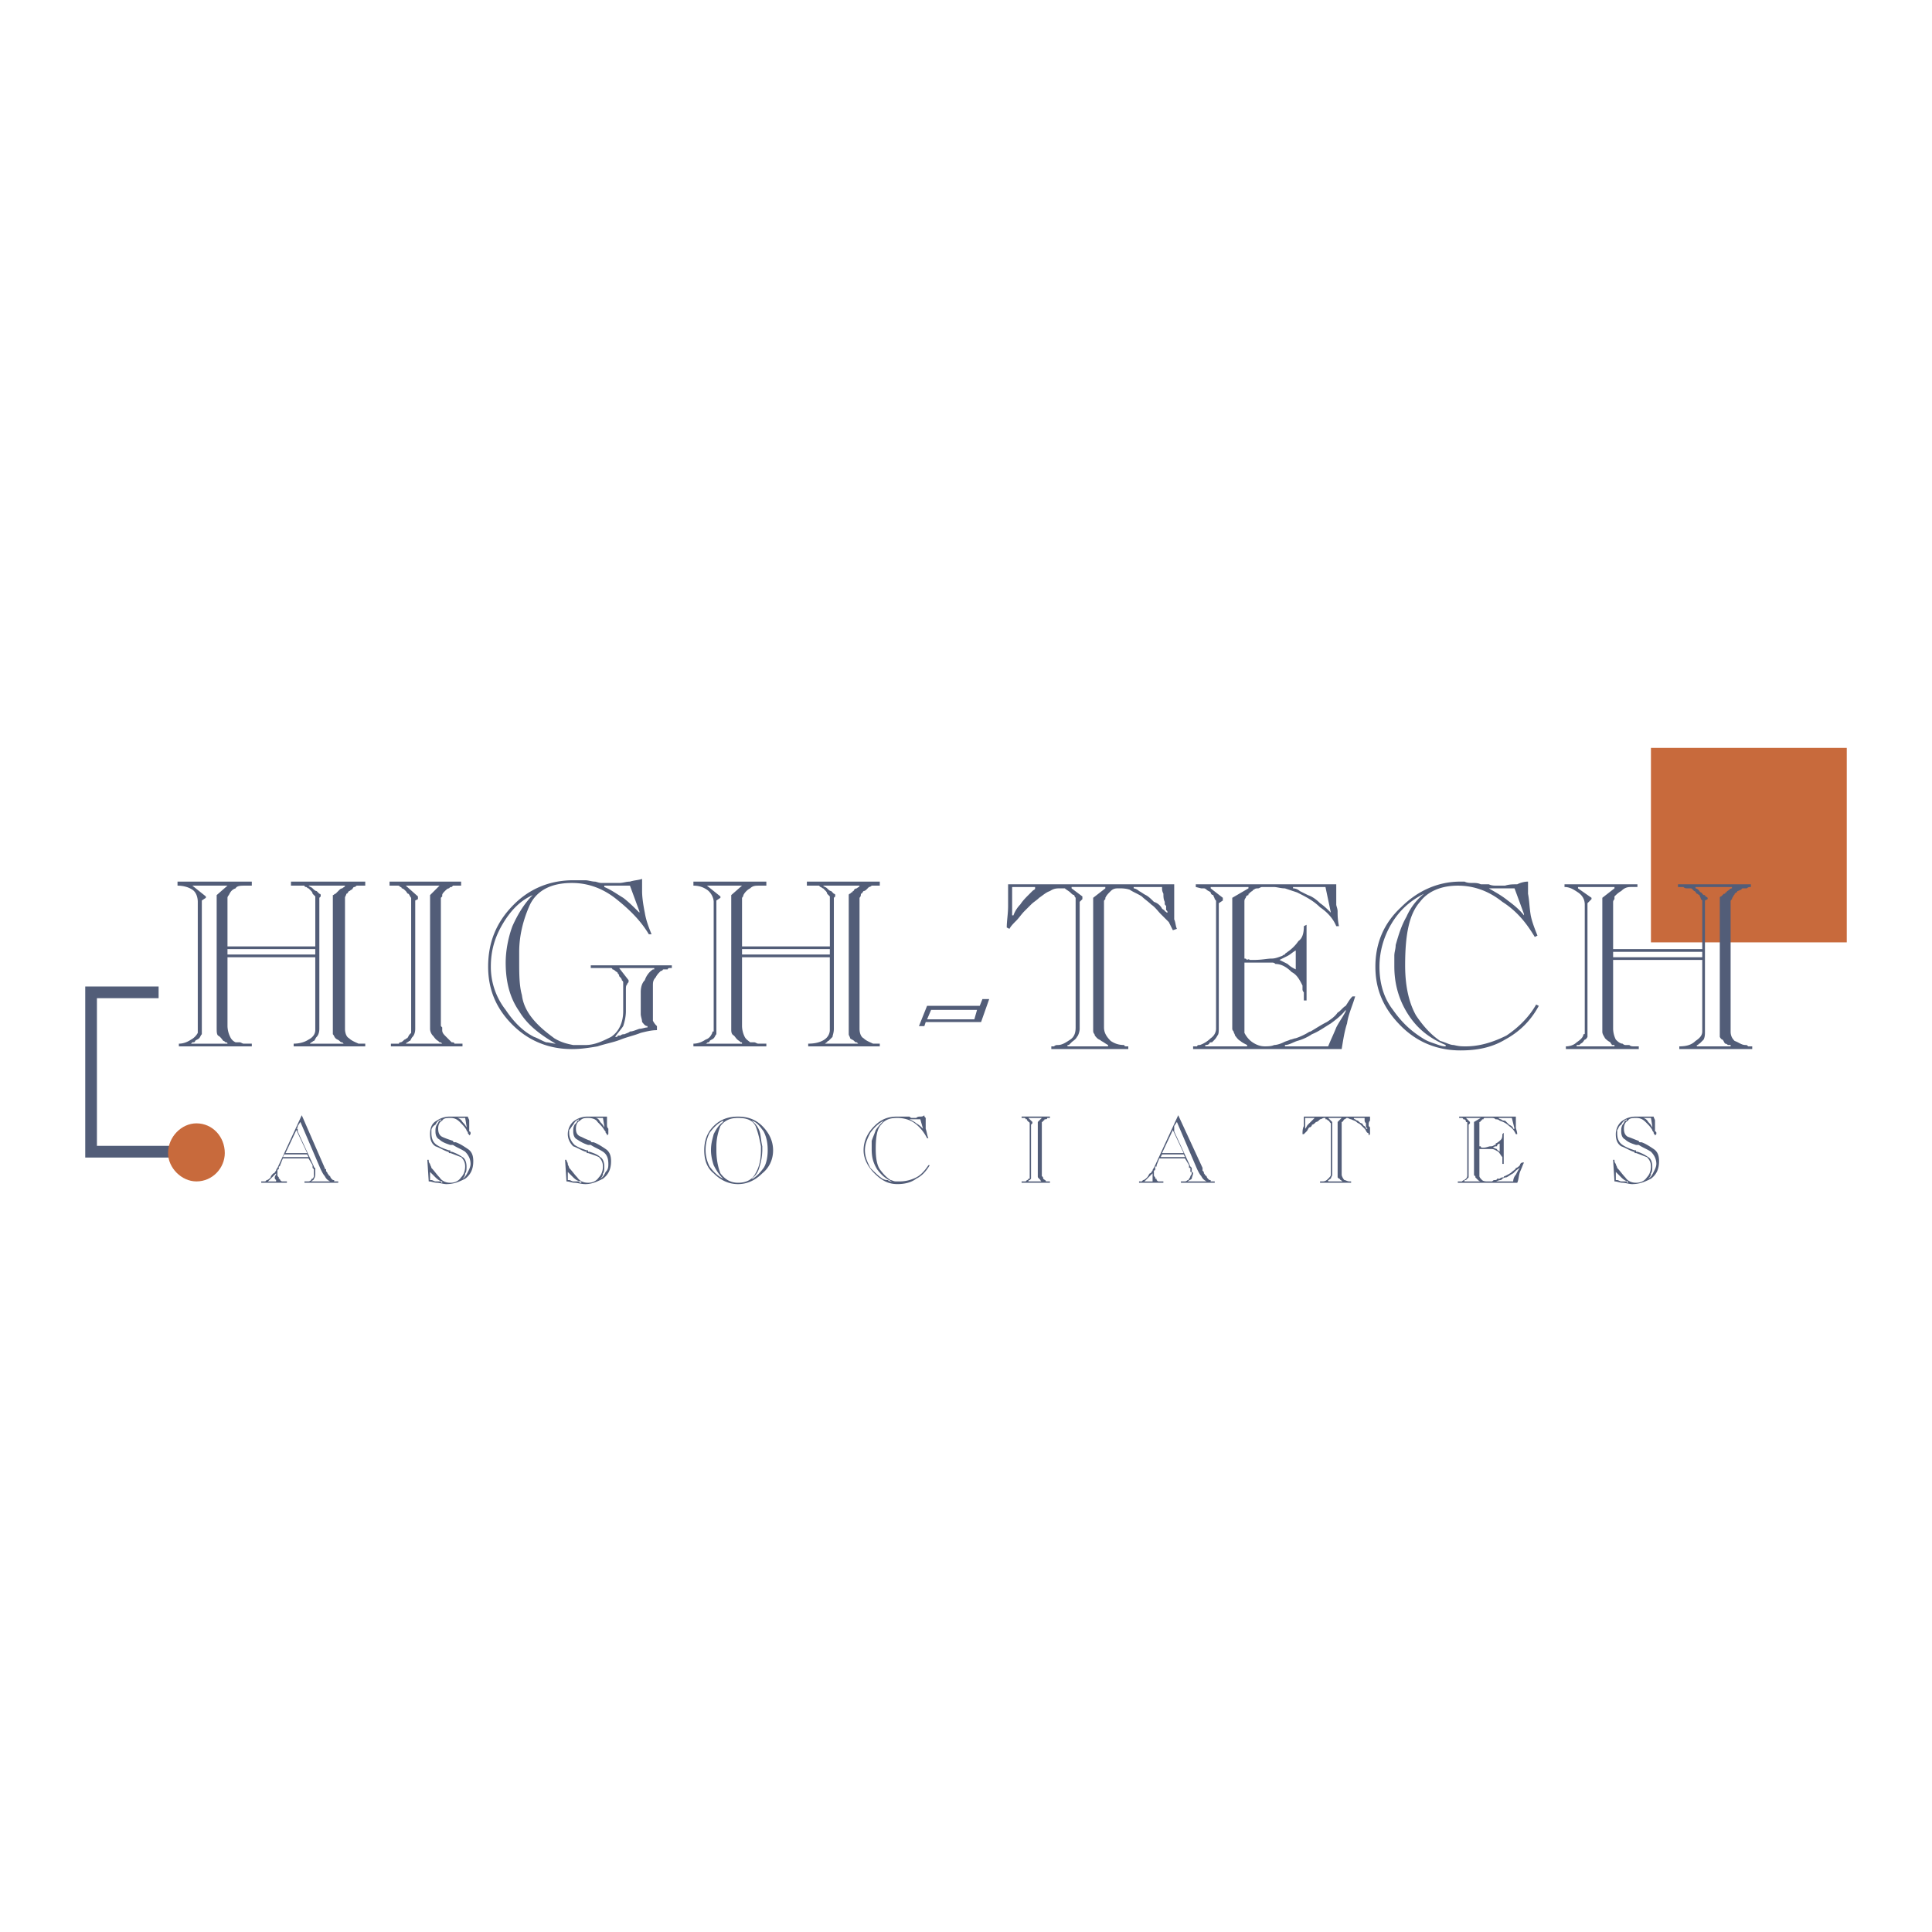 <svg xmlns="http://www.w3.org/2000/svg" width="2500" height="2500" viewBox="0 0 192.756 192.756"><path fill-rule="evenodd" clip-rule="evenodd" fill="#fff" d="M0 0h192.756v192.756H0V0z"/><path fill-rule="evenodd" clip-rule="evenodd" fill="#c86a3c" d="M164.715 74.617h19.537v19.404h-19.537V74.617z"/><path fill="#525d78" d="M15.825 99.589H9.671v14.732h8.714v1.168H8.504V98.422H15.825v1.167z"/><path d="M16.768 115.04c0-1.617 1.347-2.964 2.829-2.964 1.617 0 2.83 1.347 2.83 2.964 0 1.482-1.212 2.83-2.83 2.83-1.482 0-2.829-1.348-2.829-2.83z" fill-rule="evenodd" clip-rule="evenodd" fill="#c86a3c"/><path d="M21.619 102.644c0 .27 0 .539.134.674.27.135.404.404.54.539.134 0 .134.135.27.135 0 0 .134 0 .134.135h-3.638l.134-.135c.135 0 .27 0 .27-.135.135-.135.27-.135.404-.27s.135-.27.27-.404v-13.34l.404-.27v-.135l-1.348-1.078h3.503l-1.078.943v13.341h.001zm1.077-7.95h8.758v.539h-8.758v-.539zm0-.269v-4.851c0-.135.135-.27.135-.27.135-.27.27-.539.674-.674.135-.269.539-.269.943-.269h.674v-.404h-7.411v.404c.539 0 1.078.135 1.482.404.404.269.539.808.539 1.212v13.071c-.135.27-.404.539-.673.674-.404.27-.809.404-1.213.404v.27h7.276v-.27h-.808c-.135 0-.27-.135-.404-.135h-.404a1.054 1.054 0 0 1-.539-.539 2.538 2.538 0 0 1-.27-1.078v-6.872h8.758v7.276c0 .27-.135.674-.674.943-.404.27-.943.404-1.482.404v.27h7.142v-.27h-.674c-.27-.135-.673-.27-.943-.539-.269-.135-.404-.539-.404-.943v-13.07c0-.135.135-.27.135-.404.135 0 .135-.135.269-.27.135 0 .135-.134.27-.134.134-.135.134-.27.27-.27.134 0 .134-.135.269-.135h.808v-.404H29.03v.404h1.347c0 .135.135.135.135.135.135 0 .135.134.27.134l.27.27s.135.135.135.27l.27.269V94.424h-8.761v.001zm8.22 9.701l.135-.135c.135 0 .135-.135.27-.135.135-.135.135-.27.27-.404s.27-.404.27-.809v-13.07l.135-.135v-.135c0-.134-.135-.134-.135-.134l-.27-.27c-.135 0-.27-.134-.404-.27-.135-.134-.27-.134-.404-.269h3.638c0 .135-.135.135-.27.269 0 0-.135 0-.27.135l-.135.136-.135.135-.135.135c-.134 0-.134.134-.27.134v13.879c.135.135.135.27.27.404.135.135.27.135.404.27.135.135.135.135.27.135l.135.135h-3.369v-.001zM43.851 88.361l-.943.943v13.339c0 .27.135.539.27.674s.27.404.539.539l.135.135c.135 0 .135 0 .27.135h-3.638l.135-.135c.134 0 .134-.135.27-.135.134-.135.134-.27.269-.404.135-.135.27-.404.27-.809v-12.8l.27-.135v-.27l-1.212-1.078h3.365v.001zm2.291 16.035v-.27h-.809c0-.135-.134-.135-.27-.135l-.539-.539c-.27-.27-.404-.404-.404-.674v-.27c-.135-.135-.135-.135-.135-.27V89.574l.135-.135v-.135c0-.134.135-.27.27-.404s.269-.27.404-.27c.134-.134.134-.134.269-.134l.135-.135h.808v-.404h-7.141v.404h.809c.135 0 .135 0 .27.135 0 0 .135 0 .135.134.135 0 .27.135.404.27.135.135.135.27.269.27.135.134.135.269.27.404v13.475l-.134.135c-.135.135-.135.27-.27.404-.135 0-.135.135-.27.135-.135.135-.27.27-.404.27 0 0-.135 0-.135.135H39v.27h7.142v-.002zM63.927 101.161c0 .27.135.539.135.809.135.135.27.404.539.404v.135c-.27 0-.539.135-.809.135-.404.135-.673.27-.943.27-.135.135-.27.135-.539.27-.135 0-.27 0-.404.135h-.27c0 .135-.134.135-.134.135h-.135c.27-.404.539-.674.809-1.078.135-.404.27-.943.27-1.482v-2.155c0-.27 0-.404.134-.539 0-.135.135-.135.135-.27v-.135l-.943-1.213h3.503v.135h-.135c-.404.27-.674.674-.809 1.078-.27.27-.404.674-.404 1.213v2.153zm-1.077-12.8l.943 2.56v.135c-.539-.539-1.078-1.078-1.617-1.482-.673-.404-1.213-.808-1.886-1.078v-.135h2.56zm-3.908 7.95v.27h2.021s.135 0 .135.135c.135 0 .269.135.269.135.135.135.27.135.27.27.135.135.135.135.135.27.135.135.27.27.27.404.135.135.135.135.135.27v2.829c0 1.078-.404 2.021-1.213 2.561-.808.404-1.617.809-2.56.809h-1.213c-.674-.135-1.213-.27-1.886-.674-.539-.404-1.078-.809-1.617-1.348-.943-.943-1.482-1.886-1.617-2.964-.27-.943-.27-2.156-.27-3.369v-.404-.539c0-1.617.404-3.234 1.078-4.716.674-1.348 2.021-2.156 4.177-2.156 1.617 0 3.1.539 4.447 1.617 1.347 1.078 2.425 2.156 3.233 3.503h.27c-.27-.674-.539-1.348-.674-2.156-.135-.674-.27-1.482-.27-2.156v-.674-.539c-.404.135-.809.135-1.212.27-.404 0-.674.135-1.078.135h-1.751c-.27 0-.539-.135-.674-.135-.27 0-.674-.135-.943-.135h-1.213c-2.291 0-4.312.808-5.929 2.425-1.752 1.751-2.56 3.773-2.56 6.198 0 2.291.808 4.178 2.425 5.794 1.617 1.617 3.638 2.426 5.928 2.426.943 0 1.752-.135 2.561-.27.809-.27 1.617-.404 2.291-.674s1.347-.404 2.021-.674c.539-.135 1.078-.27 1.617-.27v-.404a1.853 1.853 0 0 1-.404-.539v-3.503c0-.27 0-.539.27-.809.135-.27.27-.404.404-.539s.135-.135.27-.135c0-.135.135-.135.135-.135h.405c0-.135.135-.135.269-.135h.135v-.27h-8.087v.001zm-9.971.134c0-1.617.404-2.964 1.212-4.312.809-1.347 1.752-2.291 2.964-2.83-.808.809-1.482 1.886-2.021 3.099-.404 1.078-.674 2.425-.674 3.638 0 1.887.404 3.504 1.347 4.851.809 1.348 2.021 2.291 3.638 3.234-.269 0-.673-.135-.943-.135-.404-.135-.809-.404-1.213-.539-1.078-.539-2.021-1.482-2.83-2.695a6.968 6.968 0 0 1-1.48-4.311zM72.956 102.644c0 .27 0 .539.269.674.135.135.27.404.539.539l.135.135c.134 0 .134 0 .134.135h-3.638c.135 0 .135-.135.27-.135 0 0 .135 0 .135-.135.135-.135.27-.135.404-.27s.135-.27.27-.404v-13.34l.404-.27v-.135L70.53 88.36h3.503l-1.077.943v13.341zm1.077-7.95h8.759v.539h-8.759v-.539zm0-.269v-4.851c.135-.135.135-.27.135-.27.135-.27.404-.539.673-.674.27-.269.539-.269.943-.269h.674v-.404h-7.276v.404c.539 0 .943.135 1.348.404.404.269.674.808.674 1.212v12.936c-.135 0-.135 0-.135.135-.135.27-.27.539-.674.674-.404.27-.809.404-1.213.404v.27h7.276v-.27h-.809c-.135 0-.27-.135-.404-.135h-.404c-.135-.135-.404-.27-.539-.539a2.538 2.538 0 0 1-.27-1.078v-6.872h8.759v7.276c0 .27-.135.674-.539.943s-.943.404-1.617.404v.27h7.142v-.27h-.674c-.27-.135-.674-.27-.943-.539-.27-.135-.404-.539-.404-.943v-13.07c.135-.135.135-.27.135-.404.135 0 .135-.135.27-.27.135 0 .27-.134.27-.134l.27-.27c.135 0 .27-.135.27-.135h.808v-.404h-7.276v.404h1.213l.135.135c.135 0 .135.134.27.134l.27.27s.135.135.135.27l.27.269V94.424h-8.763v.001zm8.219 9.701c.135 0 .135-.135.27-.135 0 0 0-.135.135-.135l.404-.404c0-.135.134-.404.134-.809v-13.07l.135-.135v-.135c0-.134-.135-.134-.135-.134l-.269-.27c-.135 0-.27-.134-.404-.27-.135-.134-.27-.134-.404-.269h3.638c0 .135-.135.135-.27.269 0 0-.134 0-.27.135 0 0 0 .134-.134.134 0 0 0 .135-.135.135l-.135.135c-.134 0-.134.134-.134.134v13.879c0 .135.134.27.134.404.135.135.27.135.404.27.135.135.135.135.27.135l.135.135h-3.369v.001zM97.479 100.757l-.27.943h-4.716l.404-.943h4.582zm.404 1.213l.809-2.29h-.674l-.27.674h-5.255l-.809 2.021h.539l.135-.404h5.525v-.001zM100.578 88.226v2.156c0 .808-.135 1.482-.135 2.156l.268.135c.137-.27.404-.539.674-.809s.541-.674.809-.943l.674-.673c.27-.269.539-.404.809-.674.404-.27.674-.539 1.078-.674.404-.27.674-.27 1.078-.27h.405c.135.135.404.27.539.404.135.135.27.27.404.27 0 .135.135.27.135.27v12.936c0 .539-.135.943-.539 1.213s-.809.539-1.213.539c-.135 0-.27 0-.404.135h-.27v.27h7.68v-.27h-.133c-.135 0-.271 0-.271-.135-.537 0-.941-.135-1.346-.404-.404-.404-.674-.809-.674-1.348V89.978c0-.135 0-.135.135-.27v-.135c.135-.27.27-.404.539-.674.27-.27.539-.27.809-.27s.674 0 1.078.135c.402.269.807.404 1.211.673.27.27.674.539.943.809.404.27.674.673.943.943l.809.809.404.809.404-.135c-.135-.27-.135-.674-.27-.943v-.943-.404-.27-.943-.944h-16.573v.001zm15.36.27v.134c0 .135 0 .27.135.54 0 .269 0 .539.135.808v.135c0 .135 0 .135.135.27v.404c.135.134.135.134.135.27-.135 0-.135-.135-.27-.135 0-.134-.135-.134-.27-.269a1.38 1.38 0 0 0-.809-.674c-.27-.27-.539-.539-.809-.674-.27-.134-.404-.27-.674-.404-.135-.134-.404-.27-.539-.27v-.134h2.831v-.001zm-5.659 0v.134l-1.213.943v13.205c0 .135 0 .27.135.404 0 .135.135.27.27.404s.27.135.404.27c.27.135.404.27.674.404v.135h-4.043v-.135h.135l.27-.27c.135-.135.404-.27.539-.539.135-.135.27-.539.27-.809V89.978l.27-.27v-.27l-1.078-.809v-.134h3.367v.001zm-9.297 0h2.289v.134c0 .135-.135.135-.27.27l-.404.404c-.27.27-.539.539-.809.943-.27.27-.537.673-.674 1.078h-.133v-2.829h.001zM129.277 96.715c-.27-.135-.539-.27-.809-.539l-.809-.404.809-.404c.27-.135.539-.404.809-.539v1.886zm2.965-8.219l.539 2.56c-.27-.27-.674-.674-1.078-.943-.404-.404-.809-.674-1.213-.809l-.809-.404a1.033 1.033 0 0 0-.674-.27v-.134h3.235zm1.617 16.169c.135-.809.27-1.752.537-2.561.137-.943.541-1.751.809-2.694h-.268c-.271.27-.404.539-.674.943-.27.134-.539.538-.809.674-.27.403-.674.673-1.078.942-.539.27-.943.539-1.617.943-.135 0-.27.135-.539.27s-.539.27-.943.404c-.135 0-.404.135-.539.135-.27.135-.404.135-.674.27s-.674.27-.943.27c-.27.135-.674.135-.943.135-.404 0-.809-.135-1.213-.404s-.674-.674-.807-.943v-7.008h2.828s.135 0 .27.135c.539 0 1.078.27 1.617.809.539.27.809.809 1.078 1.348v.404s0 .135.135.27v.808h.27v-7.546l-.27.135c0 .674-.135 1.213-.539 1.482-.27.404-.674.809-1.078 1.078-.135.135-.27.135-.27.27-.135 0-.27.135-.27.135-.404.135-.674.27-1.078.27s-.943.134-1.752.134h-.405c-.135-.134-.27 0-.27 0-.135-.134-.135-.134-.268-.134V89.98c0-.135 0-.27.133-.404a.29.29 0 0 1 .27-.27v-.134s.135 0 .135-.135c.135 0 .135-.135.27-.135 0-.134.135-.134.135-.134.135-.135.27-.135.404-.135s.27-.134.404-.134h1.213c.27 0 .674.134 1.078.134l1.213.404c.809.404 1.617.809 2.291 1.482.809.539 1.348 1.212 1.617 1.886h.27c-.135-.674-.135-1.078-.135-1.482 0-.269-.135-.539-.135-.673v-.27-.27-.539-.944h-14.014v.27l.539.134h.27c.135 0 .27.135.27.135.135.134.27.134.404.269 0 .135.135.27.27.27 0 .135.135.27.135.404.135.135.135.135.135.27v12.666c0 .27-.135.674-.539.943-.27.27-.674.539-1.078.674-.135 0-.27 0-.27.135h-.404v.27h14.822v-.002zm-10.916-15.091v13.07c0 .135.137.27.137.27 0 .135.135.27.135.404.135.135.27.404.539.539.133.135.404.27.672.404v.135h-4.176v-.135c.135 0 .27 0 .404-.135 0-.135.135-.135.27-.135.27-.27.404-.404.539-.674.135-.135.135-.404.135-.809V90.113l.404-.27v-.27l-1.213-.943v-.134h3.771v.134l-1.617.944zm5.256 14.822v-.135c.404 0 .809-.27 1.213-.404a4.971 4.971 0 0 0 1.482-.674c.674-.27 1.213-.674 1.887-1.078.539-.404 1.078-.809 1.482-1.348v.135c-.27.539-.674 1.078-.943 1.617-.27.674-.539 1.213-.809 1.887h-4.312zM153.262 100.219c-.674 1.212-1.752 2.29-2.965 3.099-1.348.674-2.695 1.078-4.043 1.078-.404 0-.672 0-1.211-.135-.404 0-.809-.27-1.348-.404-.809-.539-1.617-1.348-2.426-2.561-.674-1.212-1.078-2.829-1.078-4.985 0-3.099.404-5.12 1.482-6.333.809-1.078 2.156-1.617 3.773-1.617 1.615 0 3.098.539 4.445 1.617 1.482.943 2.426 2.156 3.234 3.503l.27-.135c-.27-.674-.539-1.348-.674-2.021-.135-.808-.135-1.482-.27-2.155v-.674-.539c-.404 0-.809.135-1.078.269-.404 0-.809 0-1.213.135h-.808c-.27 0-.539 0-.809-.135h-.809c-.27-.134-.539-.134-.809-.134s-.537 0-.809-.135h-.403c-2.291 0-4.312.943-5.93 2.56-1.752 1.617-2.561 3.638-2.561 5.928 0 2.291.809 4.178 2.561 5.929 1.617 1.617 3.639 2.426 5.93 2.426 1.615 0 3.098-.27 4.445-1.078 1.482-.809 2.561-1.887 3.369-3.368l-.265-.135zm-2.157-11.589l.943 2.56v.135c-.539-.673-1.078-1.078-1.617-1.482-.674-.539-1.213-.809-1.887-1.213h2.561zm-11.992 7.815c0 1.617.404 3.234 1.348 4.716.943 1.482 2.156 2.426 3.773 3.1v.135c-.404 0-.674-.135-1.078-.27s-.809-.27-1.213-.539c-1.078-.674-2.021-1.482-2.965-2.83-.943-1.212-1.348-2.694-1.348-4.312 0-1.482.404-2.964 1.213-4.312.809-1.347 1.887-2.291 3.234-2.964a6.098 6.098 0 0 0-1.752 2.291c-.539.943-.809 1.886-1.078 2.83 0 .404-.135.673-.135 1.078v1.077h.001zM159.863 102.913c0 .27.135.404.27.674.135.135.27.27.539.404 0 .135.135.135.135.27h.27v.135h-3.773v-.135h.27l.135-.135c.27-.135.27-.27.404-.404.135 0 .27-.27.27-.27v-.135-13.205l.404-.404v-.135l-1.348-.943v-.134h3.639v.134l-1.213.943v13.34h-.002zm1.078-7.95h8.893v.539h-8.893v-.539zm0-.269v-4.716s0-.135.135-.27v-.27c.135-.135.404-.404.674-.539.27-.27.539-.404.943-.404h.674v-.27h-7.275v.27c.537 0 .941.27 1.346.539.404.27.674.674.674 1.213v12.801c0 .135 0 .135-.135.135 0 .27-.27.539-.674.809-.27.27-.674.404-1.076.404v.27h7.275v-.27h-.404c-.27 0-.404 0-.539-.135h-.404c-.134 0-.27-.135-.27-.135-.27 0-.539-.27-.674-.404a2.538 2.538 0 0 1-.27-1.078v-6.872h8.893v7.142c0 .404-.27.674-.674.943-.404.404-.941.539-1.615.539v.27h7.275v-.27h-.404c-.135-.135-.135-.135-.27-.135-.404 0-.674-.27-1.078-.404-.27-.27-.404-.539-.404-.943V89.978c0-.135 0-.135.135-.27 0 0 0-.135.135-.27 0-.135.135-.135.135-.269.135-.135.27-.135.27-.27.135 0 .27-.134.404-.134 0-.135.135-.135.135-.135h.404c.135-.134.27-.134.404-.134v-.27h-7.275v.27h.539c.133.134.27.134.402.134h.271c.133 0 .133 0 .268.135l.135.134c.135 0 .135.135.27.27.135 0 .135.134.27.134 0 .135.135.27.135.404l.135.135v4.851h-8.895v.001zm8.354 9.702v-.135h.135c0-.135.135-.135.135-.135l.404-.404c.135-.27.135-.539.135-.809v-13.07l.27-.135v-.135c-.135-.135-.27-.135-.27-.27-.135 0-.135 0-.27-.134 0-.135-.27-.135-.27-.27-.135-.134-.27-.27-.404-.27v-.134h3.639v.134c-.135 0-.27.135-.27.135-.135.134-.27.134-.27.269-.135 0-.135 0-.135.135h-.135l-.27.269s-.135 0-.135.135v13.879s.135.27.27.27c.135.135.135.27.27.404.135 0 .27.135.27.135h.27v.135h-3.369v.001zM33.746 118.005v-.135h-.27-.134v-.135c-.135 0-.135 0-.27-.135 0 0-.135-.135-.135-.27-.135 0-.135-.135-.27-.27 0-.135-.135-.135-.135-.27v-.135s-.135 0-.135-.135l-2.291-5.255-2.426 5.255s-.134.135-.134.27c-.135.135-.135.27-.27.27-.134.135-.269.27-.269.404-.135.135-.27.27-.404.27l-.135.135h-.27-.135v.135h2.56v-.135h-.404c-.135 0-.135 0-.27-.135 0-.135-.134-.135-.134-.135v-.135c-.135-.135-.135-.135-.135-.27v-.135-.27s0-.135.135-.135v-.27c.134 0 .134-.135.134-.135l.27-.674h2.56l.404.674v.27l.135.135v.675s0 .135-.135.27c-.135 0-.135.135-.135.135s-.135.135-.27.135h-.404v.135h3.372v.001zm-7.007-.135l.404-.404.404-.404v.135c-.135.135-.135.27-.135.27 0 .135 0 .135.135.27v.135h-.808v-.002zm4.311 0c.135-.135.27-.135.27-.27.135-.135.135-.404.135-.539v-.27-.27c-.135 0-.135-.135-.135-.135l-1.617-3.504v-.27h-.135l.135-.134v-.136l.269-.404 2.021 4.717c.135.27.27.539.404.674.135.27.27.404.539.539H31.05v.002zm-.404-2.695l.135.27h-2.56l.134-.27h2.291zm-1.078-2.426l1.078 2.291H28.49l1.078-2.291zM42.773 117.87c.27 0 .539.135.809.135s.674.135.943.135c.808 0 1.347-.27 1.886-.539.539-.404.808-.943.808-1.752 0-.539-.135-.943-.539-1.213s-.808-.539-1.212-.674h-.135s-.134 0-.134-.135c-.404-.135-.809-.27-1.078-.404s-.404-.404-.404-.809.135-.674.404-.808c.135-.271.539-.271.808-.271.404 0 .674.136.943.404.27.27.539.54.673.809 0 .135.135.135.135.27s.135.135.135.27l.134-.135v-.135s0-.135-.134-.135v-.27-.404-.403c0-.135-.135-.271-.135-.404h-.405-.134-.135-.27-.27-.269-.27a2.27 2.27 0 0 0-1.347.404c-.539.27-.674.808-.674 1.347s.135.943.539 1.213c.404.135.809.404 1.212.539 0 0 .135 0 .135.135h.134c.404.135.674.27 1.078.404.269.27.404.539.404.943s-.135.809-.404 1.078c-.27.404-.674.539-1.078.539s-.808-.135-1.078-.539c-.27-.27-.539-.674-.809-.943 0-.135-.135-.27-.135-.404-.135-.135-.135-.27-.135-.404h-.135l.139 2.156zm.135-.269v-.404-.405.135l.539.539c.27.27.539.404.674.404v.135s-.135 0-.135-.135h-.54c-.135 0-.27-.135-.404-.135h-.135v-.134h.001zm3.637-1.213c0-.404-.134-.809-.404-.943a4.027 4.027 0 0 0-1.078-.539h-.135v-.135h-.134c-.404-.135-.809-.27-1.213-.539s-.539-.674-.539-1.213v-.135-.135c0-.135.135-.404.404-.539.135-.27.27-.403.539-.538v.135h-.135c-.135.134-.135.27-.27.403-.135.271-.135.404-.135.674 0 .404.135.674.404.809.27.27.674.404 1.078.539h.27c.404.27.808.404 1.212.674.269.27.539.674.539 1.213 0 .27-.134.539-.27.809-.135.27-.269.539-.539.674.134-.135.27-.27.27-.539.136-.136.136-.406.136-.675zm0-4.043v.136c-.134-.271-.27-.404-.404-.54-.135-.269-.404-.404-.539-.404h.81l.133.808zM56.517 117.87c.27 0 .539.135.809.135s.673.135 1.078.135c.674 0 1.213-.27 1.752-.539.539-.404.808-.943.808-1.752 0-.539-.134-.943-.539-1.213s-.809-.539-1.213-.674h-.135s-.135 0-.135-.135c-.404-.135-.674-.27-.943-.404-.404-.135-.539-.404-.539-.809s.135-.674.404-.808c.27-.271.539-.271.809-.271.404 0 .809.136.943.404.27.27.539.54.674.809.135.135.135.135.135.27.135.135.135.135.135.27l.135-.135v-.27-.27c-.135-.134-.135-.27-.135-.404v-.403-.404H58.67a2.27 2.27 0 0 0-1.347.404c-.404.27-.674.808-.674 1.347s.27.943.539 1.213c.404.135.808.404 1.212.539.135 0 .135 0 .135.135h.135c.404.135.809.27 1.078.404.27.27.404.539.404.943s-.135.809-.404 1.078c-.27.404-.674.539-1.078.539s-.809-.135-1.078-.539c-.27-.27-.54-.674-.809-.943 0-.135-.135-.27-.135-.404s-.135-.27-.135-.404h-.135l.139 2.156zm.134-.269v-.404-.405.135l.539.539c.269.27.539.404.808.404v.135c-.135 0-.135 0-.27-.135h-.538c-.135 0-.27-.135-.404-.135h-.135v-.134zm3.639-1.213c0-.404-.135-.809-.404-.943-.27-.27-.674-.404-1.078-.539h-.135v-.135h-.135c-.404-.135-.809-.27-1.212-.539-.27-.27-.539-.674-.539-1.213v-.135-.135c.135-.135.269-.404.404-.539.135-.27.269-.403.539-.538v.135h-.134c0 .134-.135.27-.27.403-.135.271-.135.404-.135.674 0 .404.135.674.404.809.404.27.673.404 1.078.539h.27c.404.27.809.404 1.213.674s.539.674.539 1.213c0 .27 0 .539-.27.809-.135.27-.27.539-.539.674.135-.135.27-.27.27-.539.134-.136.134-.406.134-.675zm0-4.043v.136c-.135-.271-.27-.404-.404-.54-.135-.269-.27-.404-.539-.404h.81l.133.808zM73.629 111.536c.943 0 1.482.271 1.751.809.27.674.404 1.348.539 2.021v.405c0 .809-.135 1.617-.539 2.291-.27.539-.808.943-1.751.943-.809 0-1.347-.404-1.751-.943-.27-.674-.404-1.482-.404-2.291v-.27-.135c0-.674.135-1.348.404-2.021.404-.538.942-.809 1.751-.809zm2.964 3.235c0 .674-.135 1.348-.404 1.752-.404.539-.674.809-1.078 1.078h-.135c.404-.27.674-.674.809-1.213a5.78 5.78 0 0 0 .27-1.617v-.405c-.135-.539-.135-1.078-.27-1.482a2.095 2.095 0 0 0-.809-1.077c.539.134.809.538 1.213 1.077.269.539.404 1.078.404 1.887zm-5.659 0c0 .539.135 1.078.27 1.482.27.539.539.943.943 1.348-.539-.27-.943-.674-1.347-1.213a3.581 3.581 0 0 1-.404-1.617c0-.674.135-1.213.404-1.752.404-.538.809-.942 1.347-1.212v.134c-.404.27-.673.674-.943 1.213-.135.538-.27.943-.27 1.617zm6.198 0c0-.943-.404-1.752-1.078-2.426-.674-.673-1.482-.942-2.425-.942s-1.751.27-2.425.942c-.674.674-.943 1.482-.943 2.426s.27 1.752.943 2.291c.674.674 1.482 1.078 2.425 1.078s1.751-.404 2.425-1.078c.674-.54 1.078-1.348 1.078-2.291zM92.627 116.253c-.27.404-.674.943-1.213 1.213a3.581 3.581 0 0 1-1.617.404h-.404c-.27 0-.404-.135-.539-.135-.404-.27-.674-.539-1.078-1.078-.27-.404-.404-1.078-.404-2.021 0-1.213.135-2.021.539-2.426.404-.538.943-.674 1.617-.674.539 0 1.212.136 1.752.54.539.404.943.942 1.212 1.481h.135c-.135-.27-.135-.539-.27-.943v-.808-.271c-.135-.134-.135-.134-.135-.269-.135.135-.27.135-.404.135s-.27 0-.404.134h-.404c-.134 0-.134 0-.27-.134h-1.078-.135c-.943 0-1.617.27-2.291.942-.674.674-1.078 1.482-1.078 2.426 0 .809.404 1.617 1.078 2.291s1.348 1.078 2.291 1.078c.674 0 1.348-.135 1.886-.539.539-.27.943-.674 1.348-1.348h-.134v.002zm-.808-4.581l.27.942c-.135-.134-.404-.404-.674-.538-.134-.136-.404-.27-.674-.404h1.078zm-4.851 2.964c0 .809.135 1.348.539 2.021.404.539.809.943 1.482 1.213-.135 0-.27 0-.404-.135-.135 0-.27 0-.539-.135-.404-.27-.809-.674-1.213-1.078-.27-.539-.539-1.078-.539-1.752s.27-1.213.539-1.752c.404-.538.809-.942 1.348-1.212-.27.27-.539.538-.809.942-.135.404-.27.674-.404 1.078v.81zM103.945 111.536l-.404.404v5.391c0 .135 0 .135.135.27l.135.135s0 .135.135.135h-1.348s0-.135.135-.135l.135-.135v-5.391l.135-.134v-.136l-.404-.404h1.346zm.809 6.469v-.135h-.27-.135c0-.135-.135-.135-.27-.27 0-.135 0-.135-.135-.27v-5.255-.136c.135 0 .135-.134.135-.134.135 0 .135-.135.135-.135h.135s.135 0 .135-.136h.27v-.134h-2.828v.134h.268s.135 0 .135.136h.135v.135c.135 0 .135.134.135.134.135 0 .135.136.135.136v5.525h-.135c0 .135-.135.135-.135.135l-.135.135h-.403v.135h2.828zM121.193 118.005v-.135h-.405v-.135c-.135 0-.135 0-.27-.135 0 0-.135-.135-.135-.27-.135 0-.135-.135-.27-.27 0-.135 0-.135-.135-.27v-.135-.135l-2.426-5.255-2.426 5.255s-.135.135-.135.27c-.135.135-.135.27-.27.27-.135.135-.135.27-.27.404s-.27.27-.404.27l-.135.135h-.27v.135h2.426v-.135h-.404c-.134 0-.135 0-.27-.135 0-.135 0-.135-.135-.135v-.135c-.135-.135-.135-.135-.135-.27v-.135-.27c.135 0 .135-.135.135-.135v-.27h.135v-.135l.27-.674h2.561l.404.674v.27h.135v.405c.135 0 .135 0 .135.135 0 0 0 .135-.135.27 0 0 0 .135-.135.27 0 0 0 .135-.135.135 0 0-.135.135-.27.135h-.404v.135h3.373v.001zm-7.007-.135l.404-.404.404-.404v.81h-.808v-.002zm4.312 0c.135-.135.27-.135.404-.27 0-.135.135-.404.135-.539 0 0 0-.135-.135-.135v-.135-.27l-.135-.135-1.617-3.504v-.27-.27l.27-.404 2.021 4.717c.135.27.27.539.404.674.135.27.27.404.539.539h-1.886v.002zm-.404-2.695l.135.27h-2.426l.135-.27h2.156zm-1.078-2.426l1.078 2.291h-2.156l1.078-2.291zM130.086 111.402v.942c-.135.27-.135.539-.135.809h.135l.27-.27c.135-.135.135-.27.27-.403.135 0 .27-.136.27-.271.135 0 .27-.134.404-.27.135 0 .27-.134.404-.269.135 0 .27-.136.404-.136h.135v.136c.135 0 .135 0 .27.135 0 0 .135 0 .135.134l.135.136v5.12c0 .135-.135.27-.27.404s-.27.27-.539.27h-.135-.135v.135h3.098v-.135h-.135c-.27 0-.402-.135-.537-.135-.135-.135-.27-.404-.27-.539v-5.256c.135 0 .135-.134.27-.269.135 0 .135-.136.268-.136.137 0 .27.136.404.136.27.135.404.135.539.269.135.136.27.136.404.27l.404.404c.135.135.135.27.27.404.135 0 .135.135.135.27l.135-.135v-.27-.403l-.135-.136v-.135c0-.134 0-.27.135-.403v-.404h-6.603v.001zm6.062.134v.271c0 .134.135.27.135.27v.405s.135 0 .135.134h-.135v-.134s-.135 0-.135-.136c-.135 0-.135-.135-.27-.269-.135 0-.27-.136-.404-.27 0 0-.135 0-.27-.135 0 0-.135 0-.135-.136h1.079zm-2.289 0l-.404.404v5.526l.135.135s.135 0 .135.135c.135 0 .135.135.27.135h-1.617.135v-.135c.135 0 .135-.135.27-.135 0-.135.135-.27.135-.404v-5.256l-.404-.404h1.345v-.001zm-3.638 0h.943l-.135.136-.135.135-.404.403c-.135.135-.135.271-.27.404v-1.078h.001zM149.623 114.905c-.135-.135-.27-.135-.27-.27-.135 0-.27-.135-.404-.135.135-.135.27-.135.404-.135a.29.29 0 0 1 .27-.27v.81zm1.213-3.369l.27 1.078h-.135c0-.134-.135-.27-.404-.404l-.404-.403c-.135 0-.27 0-.404-.135 0 0-.135 0-.27-.136h1.347zm.539 6.469c.135-.27.135-.674.27-1.078.135-.27.27-.674.404-.943h-.135a.29.29 0 0 0-.27.27c-.135.135-.27.27-.404.27 0 .135-.27.27-.404.404s-.404.27-.674.404c0 0-.135 0-.135.135-.135 0-.27 0-.404.135h-.27c0 .135-.135.135-.27.135s-.135.135-.27.135h-.404c-.134 0-.404 0-.539-.135s-.27-.27-.27-.404V114.637H148.813c.27 0 .404.135.674.27.135.135.27.404.404.539v.675h.135v-3.1l-.135.135c0 .135 0 .404-.135.539s-.27.27-.539.404v.135h-.135c-.135.135-.27.135-.404.135s-.404.135-.674.135h-.135s-.135 0-.135-.135h-.135v-2.29-.136s.135 0 .135-.134c.135 0 .135-.135.135-.135h.135s0-.136.135-.136h.674c.135 0 .27 0 .404.136.135 0 .27 0 .404.135.404.134.674.27.943.538.404.27.539.539.674.809h.135c0-.27-.135-.539-.135-.673v-.271-.134-.27-.404h-5.658v.134h.268s.137 0 .137.136h.133l.135.135v.134c.137 0 .137 0 .137.136v5.12c0 .135 0 .27-.137.404-.135.135-.268.135-.404.27h-.403v.135h5.929v-.003zm-4.313-6.065v5.256s0 .135.135.135v.135l.27.27s.135.135.27.135h-1.75c.133 0 .133 0 .133-.135h.135c.137-.135.137-.135.27-.27v-5.256l.135-.134v-.136l-.404-.404h1.482l-.676.404zm2.157 5.93c.135 0 .27-.135.539-.135.135-.135.27-.27.539-.27.27-.135.404-.27.674-.404.27-.27.404-.404.674-.539-.135.135-.27.404-.404.674-.135.135-.27.404-.27.674h-1.752zM161.076 117.87c.27 0 .539.135.809.135s.674.135.943.135c.809 0 1.348-.27 1.887-.539.539-.404.809-.943.809-1.752 0-.539-.135-.943-.539-1.213s-.809-.539-1.213-.674h-.135s-.135 0-.135-.135c-.404-.135-.674-.27-1.078-.404-.27-.135-.404-.404-.404-.809s.135-.674.404-.808c.135-.271.539-.271.809-.271.404 0 .674.136.943.404.27.27.539.54.674.809 0 .135.135.135.135.27s.135.135.135.27l.135-.135v-.135s0-.135-.135-.135v-.27-.404-.403c0-.135-.135-.271-.135-.404h-.405-.135-.674-.27-.27c-.539 0-.943.134-1.348.404-.404.27-.674.808-.674 1.347s.135.943.539 1.213c.404.135.809.404 1.213.539 0 0 .135 0 .135.135h.135c.404.135.674.27 1.078.404.27.27.404.539.404.943s-.135.809-.404 1.078c-.27.404-.674.539-1.078.539s-.809-.135-1.078-.539c-.27-.27-.539-.674-.809-.943 0-.135-.135-.27-.135-.404-.135-.135-.135-.27-.135-.404h-.135l.137 2.156zm.135-.269v-.404-.405.135l.539.539c.27.27.539.404.674.404v.135s-.135 0-.135-.135h-.54c-.135 0-.27-.135-.404-.135h-.135v-.134h.001zm3.639-1.213c0-.404-.135-.809-.404-.943a4.027 4.027 0 0 0-1.078-.539h-.135v-.135h-.135c-.404-.135-.809-.27-1.213-.539s-.539-.674-.539-1.213v-.135-.135c.135-.135.135-.404.404-.539.135-.27.27-.403.539-.538v.135h-.135c-.135.134-.135.27-.27.403-.135.271-.135.404-.135.674 0 .404.135.674.404.809.27.27.674.404 1.078.539h.27c.404.27.809.404 1.213.674.27.27.539.674.539 1.213 0 .27-.135.539-.27.809s-.27.539-.539.674c.135-.135.27-.27.27-.539.136-.136.136-.406.136-.675zm0-4.043v.136c-.135-.271-.27-.404-.404-.54-.135-.269-.404-.404-.539-.404h.81l.133.808z" fill-rule="evenodd" clip-rule="evenodd" fill="#525d78"/></svg>